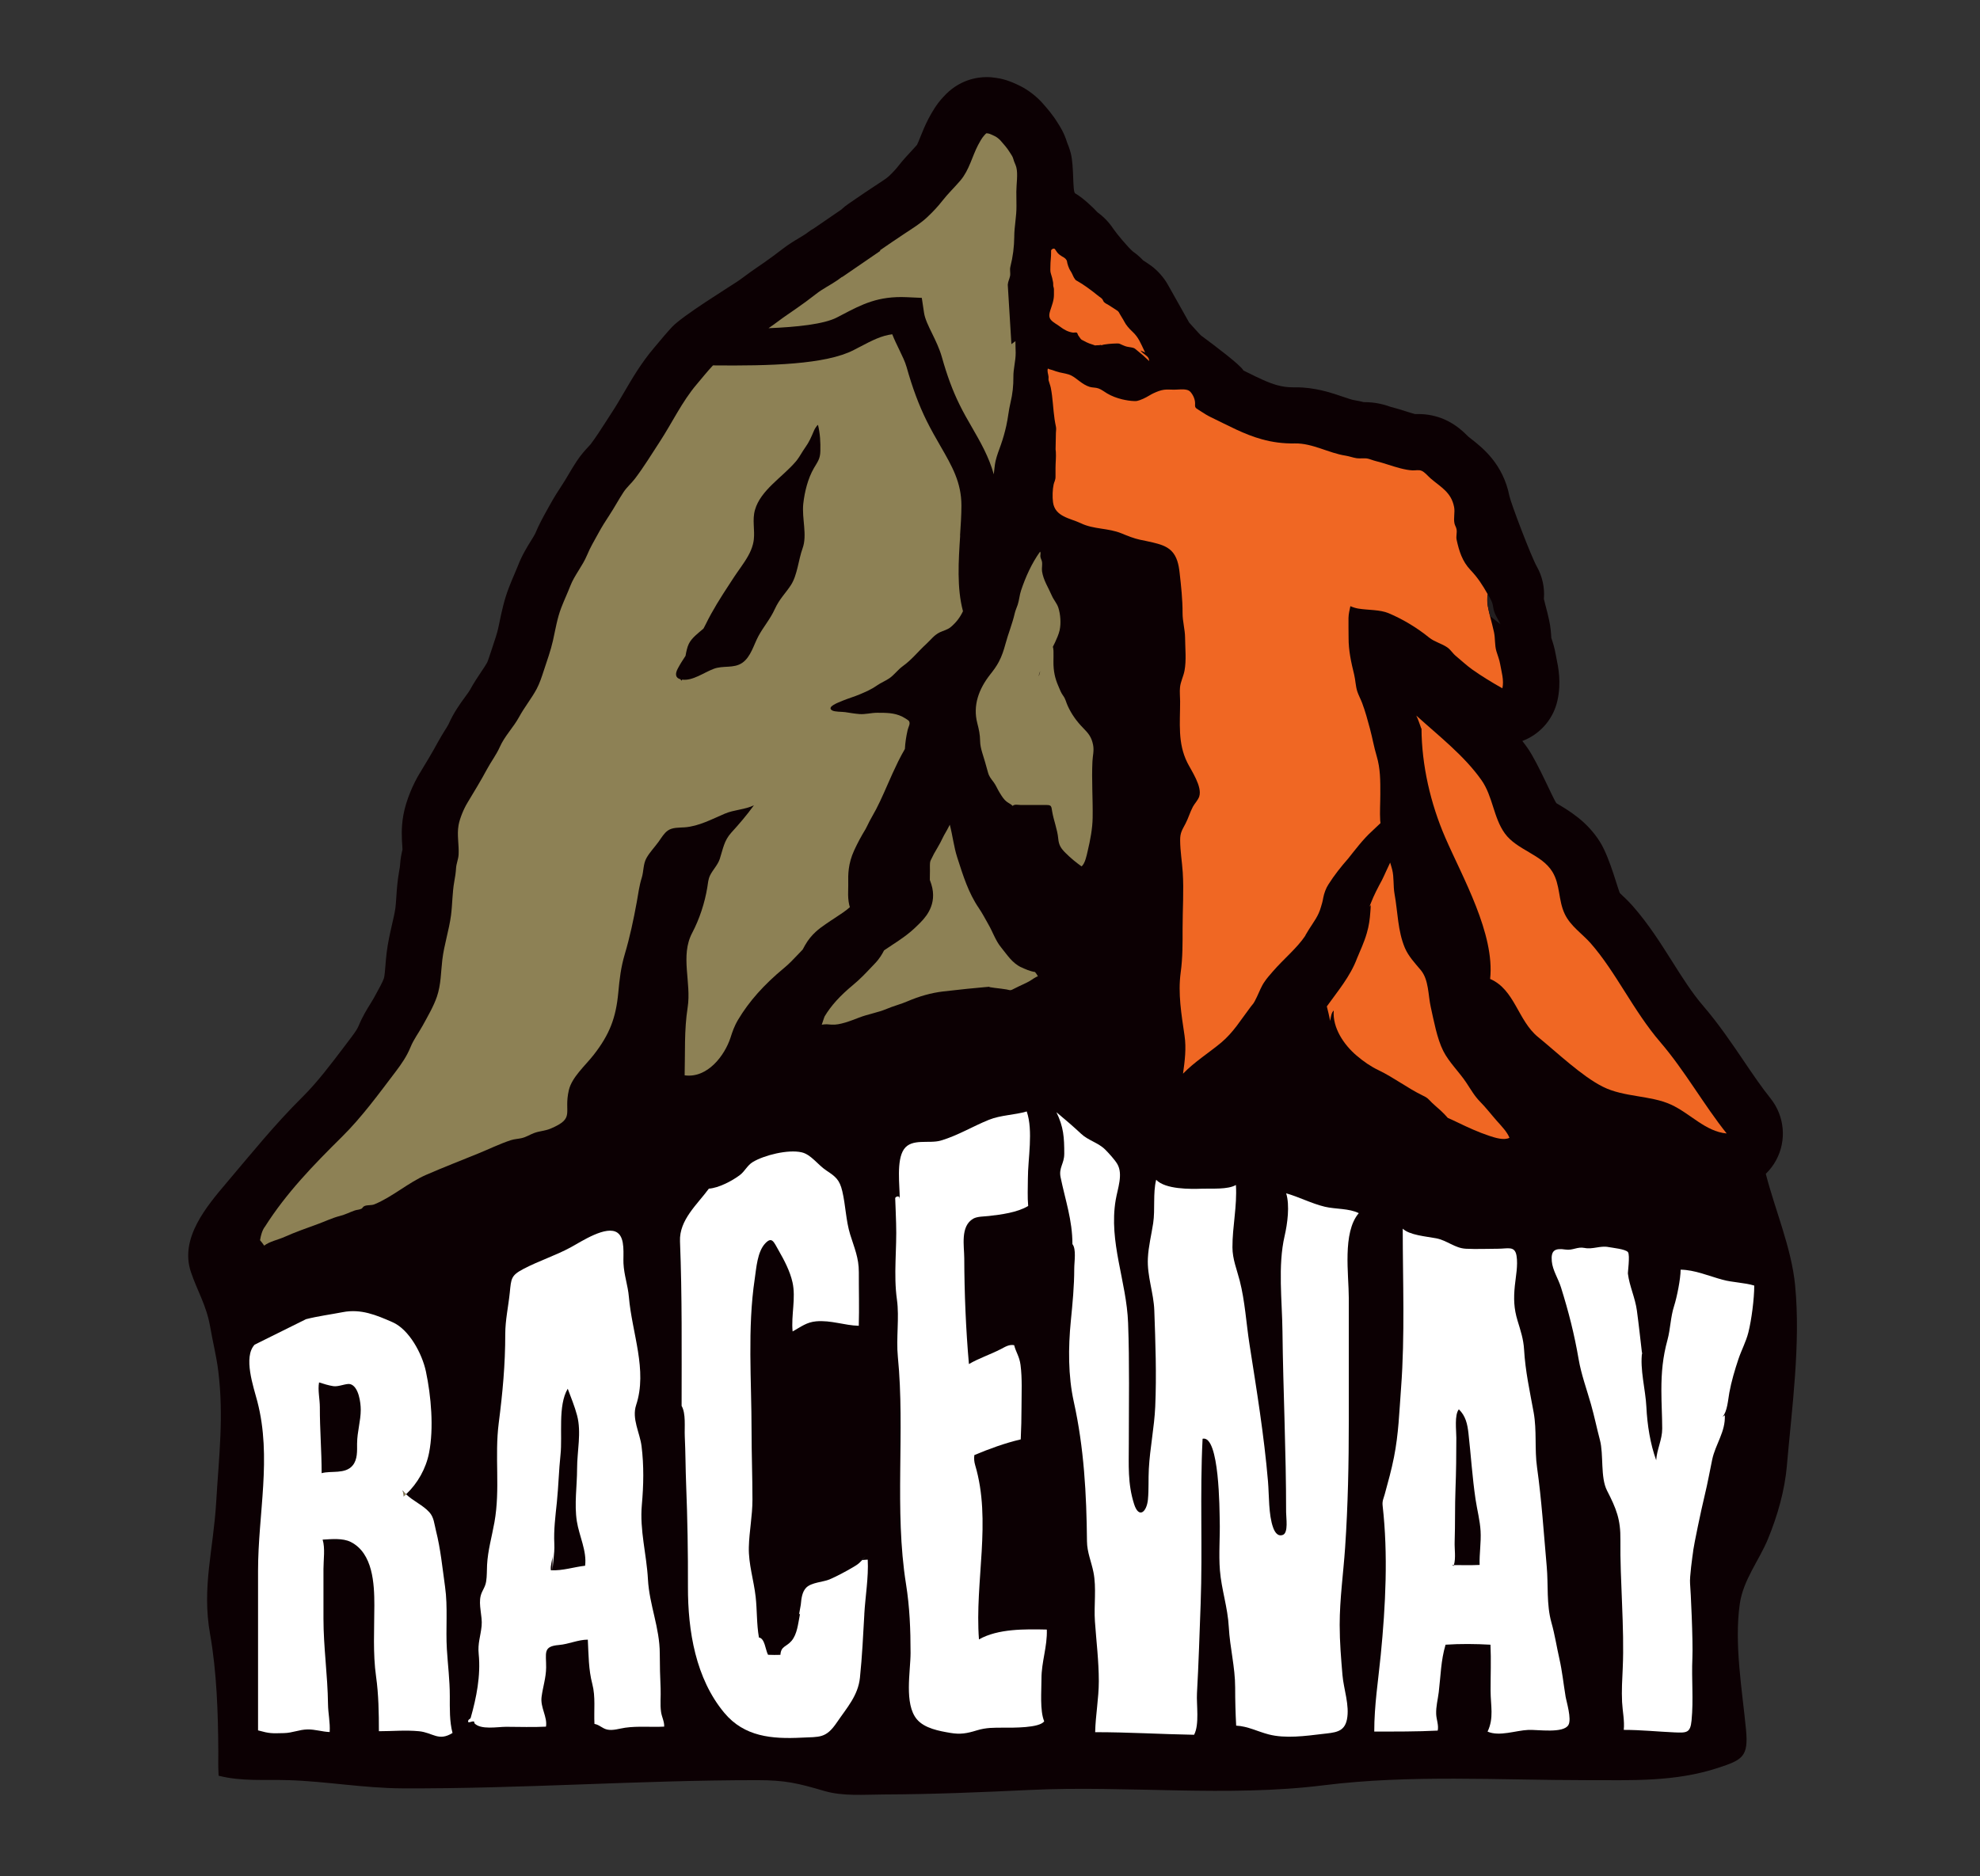<svg viewBox="0 0 662.63 628" version="1.1" xmlns="http://www.w3.org/2000/svg" id="Layer_1">
  
  <rect x="0" y="0" width="662.63" height="628" fill="#333333" stroke="none"/>
  
  <defs>
    <style>
      .st0 {
        fill: none;
      }

      .st1 {
        fill: #231f20;
      }

      .st2 {
        fill: #0c0003;
      }

      .st3 {
        fill: #f06723;
      }

      .st4 {
        fill: #fff;
      }

      .st5 {
        fill: #8d8155;
      }
    </style>
  </defs>
  <path d="M598.02,490.44c-.73,8.43-3.14,16.84-6.34,24.64-2.96,7.21-8.29,13.68-9.44,21.75-1.92,13.4.82,28.92,2.08,42.06.87,9.07-1.13,10.14-9.39,12.84-14.45,4.72-28.67,4.1-43.99,4.1-29.14,0-59.1-1.9-87.94,1.71-32.23,4.04-65.75.02-98.17,1.56-16.27.77-32.7,1.46-49,1.52-6.73.02-13.63.67-19.94-1.17-8.83-2.58-12.98-3.62-22.52-3.62-39.76,0-79.01,2.92-118.72,2.74-12.93-.06-25.37-2.34-38.02-2.74-8.03-.25-15.76.48-23.47-1.49-.2-4.02-.08-4.04-.1-8.09-.07-12.81-.52-26.71-2.76-39.33-2.79-15.75,1.1-28.01,2.06-44.28.9-15.21,2.58-28.49.68-43.79-.62-5.03-1.86-9.81-2.71-14.78-1.23-7.15-4.29-11.92-6.45-18.36-3.8-11.32,5.32-22,11.98-29.87,8.33-9.83,16.19-19.59,25.38-28.69,4.92-4.88,9.37-10.77,14.09-17,.71-.95,1.43-1.9,2.14-2.84,1.41-1.86,2.15-2.99,2.52-3.9,1.31-3.19,2.86-5.67,4-7.5.42-.68.78-1.27,1.05-1.75.24-.43.47-.87.72-1.31,1.06-1.92,2.26-4.1,2.7-5.36.24-.69.41-2.79.53-4.32.1-1.25.21-2.67.39-4.15.43-3.57,1.18-6.82,1.84-9.69.46-1.99.89-3.87,1.1-5.37.13-1.01.22-2.31.31-3.67.17-2.53.36-5.38.93-8.58.24-1.28.29-1.73.34-2.36.13-2.1.51-3.83.8-5.03-.02-.34-.04-.71-.06-1.03-.18-2.61-.42-6.18.34-10.37,0-.02,0-.04,0-.07.96-5.24,3.41-10.61,5.4-13.91l.16-.25c2.13-3.52,4.14-6.83,5.94-10.17.85-1.58,1.72-2.96,2.41-4.08.45-.71,1.06-1.68,1.22-2.04,1.73-3.92,3.94-6.94,5.56-9.16.6-.82,1.35-1.84,1.59-2.28,0-.02.02-.02.02-.04,1.29-2.36,2.62-4.36,3.8-6.11.78-1.15,1.5-2.23,1.95-3.05.29-.62.83-2.3,1.07-3.02,0-.02,0-.03.02-.05.25-.78.52-1.57.78-2.36.75-2.24,1.46-4.36,1.81-5.95.16-.71.31-1.45.46-2.18.69-3.3,1.54-7.41,3.16-11.58.62-1.62,1.25-3.09,1.81-4.39.44-1.04.87-2.02,1.2-2.88,1.33-3.47,3.04-6.22,4.41-8.44.5-.8,1.18-1.89,1.36-2.3,1.31-3.14,2.7-5.63,3.93-7.84.25-.44.51-.9.76-1.37,1.62-2.96,3.16-5.35,4.46-7.31.58-.87,1.2-1.93,1.86-3.04.83-1.4,1.76-2.98,2.85-4.64,1.49-2.26,3.05-3.94,4.09-5.05.19-.2.44-.48.56-.61,1.8-2.38,3.56-5.11,5.41-8,.66-1.03,1.32-2.06,2-3.11,1.2-1.82,2.4-3.89,3.68-6.07,2.76-4.74,5.89-10.11,10.19-15.16.48-.56.96-1.14,1.45-1.72,1.34-1.61,2.86-3.43,4.57-5.26,3.56-3.79,18.43-12.93,21.88-15.23.73-.48,1.61-1.14,2.54-1.82,1.09-.81,2.32-1.72,3.64-2.61l2.94-2.03c2.08-1.46,3.88-2.79,5.51-4.06,2.31-1.81,4.47-3.11,6.21-4.14.73-.44,1.43-.85,1.9-1.17.32-.23.63-.46.95-.69.66-.51,1.36-.96,2.07-1.36l9.02-6.19c.72-.69,1.5-1.32,2.33-1.88.73-.5,1.46-.99,2.17-1.49,2.09-1.43,4.24-2.91,6.5-4.38.34-.22.69-.45,1.04-.68,1.24-.82,3.12-2.04,3.74-2.62l.04-.04c1.31-1.22,2.32-2.31,3.17-3.39,1.57-2.02,3.14-3.7,4.53-5.19.65-.71,1.28-1.38,1.79-1.97.28-.54.76-1.73,1.11-2.62.69-1.72,1.55-3.87,2.72-6.11,1.17-2.22,2.66-4.81,4.83-7.15.02-.02.04-.04.06-.06l.07-.08c5.17-5.8,11.31-6.66,14.52-6.66,1.25,0,2.27.12,3.02.24,1.86.23,4.46.83,8.35,2.8,2.62,1.33,5.33,3.43,7.31,5.66,0,.02.02.02.03.04l.16.18c1.28,1.45,3.21,3.63,4.88,6.37l.04.06c.67,1.03,2.16,3.31,3.12,6.51.31.75.8,1.98,1.21,3.52.02.03.02.07.03.11,1.15,4.46.52,12.92,1.47,13.43,2.43,1.32,6.25,4.94,7.46,6.32,1.59,1.15,3.59,2.92,5.32,5.55.99,1.5,5.06,6.38,6.6,7.63.74.52,2.01,1.47,3.37,2.92.44.29,1.53,1.01,1.53,1.01.38.26.66.46.89.62.14.1.28.2.41.29.99.75,1.91,1.59,2.75,2.53l.37.42c.8.91,1.51,1.88,2.13,2.93.16.27.35.62.64,1.14.02.05.06.1.09.15.21.34,6.46,11.45,6.59,11.73,0,0,3.83,4.28,3.95,4.31,4.58,3.39,13.32,9.96,14.22,11.73.38.19.74.37,1.1.55,3.83,1.9,7.14,3.53,10.16,4.36,1.77.49,3.44.72,5.23.72.15,0,.3,0,.45,0h.65c6.41,0,11.78,1.82,15.7,3.16,1.37.46,3.07,1.04,3.79,1.15.02,0,.06,0,.08,0,1.23.2,2.28.45,3.09.65h.18c1.85,0,3.57.18,5.24.54,1.41.3,2.58.69,3.34.96.06.02.11.04.17.06,1.88.47,3.62,1.02,5.12,1.5.83.26,2.26.72,3.16.94.31-.02.65-.02,1.02-.02,3.07,0,5.99.6,8.71,1.77,3.98,1.72,6.58,4.32,7.98,5.71.02.02.03.04.05.06.32.26.69.55,1.1.87,3.69,2.89,10.55,8.27,12.69,19.04.47,2.34,7.23,20.15,9.18,23.62,1.85,3.29,2.67,7.06,2.35,10.81.09.38.19.78.28,1.12,0,.02,0,.03,0,.04.11.46.24.92.36,1.38.36,1.38.77,2.94,1.13,4.64.51,2.35.63,4.37.71,5.71,0,.04,0,.09,0,.13.44,1.31,1.1,3.26,1.5,5.67.03.23.12.66.21,1.08.64,3.08,1.7,8.24.34,14.29-1.3,5.8-5.26,10.64-10.69,13.06-.34.15-.69.29-1.05.43.59.77,1.19,1.54,1.74,2.34,3.54,5.03,9.02,18.12,9.74,18.54,4.11,2.42,10.32,6.07,14.63,13.1,3.32,5.43,6.11,16.55,6.58,16.99,1.24,1.15,2.78,2.59,4.3,4.32,5.22,5.94,9.27,12.36,13.2,18.57,3.4,5.39,6.61,10.47,10.25,14.7,5.21,6.06,9.5,12.39,13.64,18.5,3.07,4.54,5.98,8.82,9,12.59,4.7,5.89,5.44,14.01,1.87,20.65-.93,1.72-2.11,3.25-3.47,4.57,3.11,12.15,8.61,24.84,9.81,37.33,1.89,19.54-1.05,40.84-2.75,60.25Z" class="st2"></path>
  <g>
    <path d="M280.07,147.34l-.69,1.19c.16-.44.34-.87.69-1.19Z" class="st1"></path>
    <path d="M436.9,313.1c-2.84,4.27-7.26,7.81-10.94,12.06-1.02,1.22-1.9,2.11-2.85,3.56-.87,1.2-1.77,3.42-2.44,4.87-.56,1.14-.96,2.1-1.73,2.92-.02.03,0,0-.1.11l-.38.5c-3.52,4.66-5.62,8.31-9.74,11.82-3.86,3.23-9.08,6.55-12.81,10.43.6-4.24,1.14-8.5.51-12.74-1.02-7.01-2.26-14.08-1.28-21.19.68-4.97.63-9.82.63-14.84,0-6.16.44-12.48.05-18.63-.24-3.63-.84-7.01-.87-10.68-.02-2.59.65-3.42,1.82-5.67.95-1.82,1.48-3.78,2.44-5.59.56-1.05,1.74-2.25,2.13-3.44,1.07-3.32-2.65-8.65-4-11.36-3.25-6.55-2.4-13.2-2.4-20.48,0-1.5-.2-3.22-.03-4.73.2-1.9,1.15-3.65,1.5-5.53.66-3.49.22-7.54.19-11.07-.03-2.83-.85-5.38-.84-8.27.02-4.41-.5-9.17-1-13.55-.29-2.58-.85-5.35-2.77-7.24-1.64-1.62-3.96-2.25-6.14-2.78-1.46-.35-2.93-.63-4.39-.94-2.15-.47-4.07-1.27-6.12-2.11-4.49-1.85-9.28-1.3-13.61-3.39-3.51-1.69-8.69-2.14-9.33-7.06-.24-1.78-.16-4.23.21-5.94.19-.89.65-1.42.63-2.64-.02-.95,0-1.9,0-2.86,0-1.72.23-3.65.11-5.4-.02-.24-.04-.47-.07-.69,0-.03,0-.07-.02-.1.03-1.86.07-3.72.11-5.58.02-.71.16-1.3.02-2-.18-.86-.34-1.71-.47-2.58-.51-3.49-.57-7.03-1.26-10.5-.18-.87-.52-1.63-.73-2.47-.1-.42.02-.76-.02-1.18-.08-.92-.55-1.84-.23-2.79.52.32,1.17.37,1.79.61.65.24,1.24.45,1.99.64,1.37.34,2.89.48,4.12,1.12.96.5,1.83,1.23,2.69,1.87,1,.76,2.17,1.53,3.39,1.9.96.29,2,.17,2.98.53,1.04.38,1.89,1.08,2.83,1.64,1.51.91,3.3,1.57,5.02,1.99,1.33.32,2.87.57,4.23.6.67.02,1.07-.1,1.67-.3.81-.28,1.51-.61,2.26-1.01.81-.42,1.56-.94,2.39-1.32,1.1-.51,2.34-1.02,3.56-1.17,1.08-.13,2.22-.02,3.32-.02,1.36,0,3.01-.27,4.32.07.5.12.87.36,1.21.74.89,1.04,1.52,2.48,1.5,3.85-.02.69-.12,1.19.47,1.63.49.38,1.09.69,1.61,1.05,1.03.69,2.1,1.34,3.22,1.88,5.61,2.68,11.04,5.74,17.09,7.39,3.47.96,7.06,1.46,11.05,1.38,5.81-.11,11.26,3.22,16.91,4.09,1.29.2,2.51.69,3.8.87,1.27.16,2.45-.13,3.7.14.69.15,1.76.6,2.64.81,1.4.34,2.81.78,4.22,1.23,2.44.78,5.53,1.76,8.04,1.88,1.02.05,2.13-.27,3.09.15,1.04.45,2.22,1.9,3.07,2.62,3.49,2.95,6.81,4.6,7.77,9.48.36,1.8-.27,3.71.14,5.56.16.69.56,1.2.69,1.95.2,1.14-.24,2.33.02,3.49.83,3.74,1.84,7.15,4.65,10.11,2.44,2.57,4.03,5.04,5.72,8.04-.16,1.35-.19,2.68.04,3.99.2,1.13.47,2.26.76,3.4.45,1.77.95,3.54,1.32,5.3.47,2.18.2,4.34.81,6.43.43,1.45,1.01,2.81,1.26,4.31.43,2.55,1.36,5.41.75,8.11-3.54-1.99-6.83-3.99-10.15-6.34-1.87-1.34-3.57-2.96-5.35-4.42-1.17-.96-1.74-2.08-2.89-2.9-1.9-1.33-4.32-1.86-6.15-3.34-4.01-3.27-8.85-6.17-13.52-8.13-2.98-1.25-6.81-1-10.14-1.55-.9-.15-1.79-.43-2.67-.81-.26,1.28-.6,2.52-.63,3.91-.05,2.23.04,4.47.03,6.71-.02,4.23.85,8.14,1.86,12.26.46,1.89.47,3.88,1.07,5.71.43,1.28,1.1,2.49,1.58,3.75,1.09,2.87,1.85,5.73,2.65,8.7.8,2.99,1.34,6.13,2.22,9.06,1.29,4.32,1.25,8.35,1.24,12.9,0,2.89-.21,5.87-.04,8.76.02.29.05.57.1.85-.99.94-1.99,1.86-3,2.84-2.85,2.59-5.48,6.1-7.82,9.03-2.32,2.63-4.7,5.62-6.61,8.66-.83,1.25-1.46,3.04-1.72,4.42-.25,1.46-.43,1.93-.78,3.13-.83,3.01-2.39,4.91-4.06,7.56-.31.52-.88,1.42-1.17,1.95Z" class="st3"></path>
    <path d="M501.11,375.37c-1.89-2.13-3.73-4.55-5.72-6.56-1.93-1.94-3.12-4.1-4.71-6.49-2.35-3.53-5.77-6.79-7.67-10.55-2.11-4.19-3.15-10.09-4.2-14.76-.89-3.94-.62-9.09-3.35-12.34-1.95-2.31-4.11-4.62-5.29-7.38-2.42-5.72-2.36-11.96-3.47-18.08-.48-2.66-.14-5.56-.78-8.11-.2-.8-.45-1.59-.69-2.38-.86,1.73-1.77,3.92-2.73,5.84-1.41,2.62-2.67,4.99-3.71,7.68-.1.26-.39.97-.47,1.21.14-.07.3-.52.35-.52.11.39-.04,1.75-.07,2.32-.16,2.31-.43,4.52-1.18,7.07-.94,3.25-2.11,5.57-3.27,8.43-2.29,6.13-6.54,11.09-10.11,16.1.42,1.61.79,3.23,1.12,4.86.22-1.3.39-2.79,1.19-3.48-.45,5.77,3.38,11.45,7.65,15.08,2.35,1.99,4.65,3.6,7.38,4.91,5.08,2.44,9.66,5.98,14.71,8.44.92.45,1.47.7,2.21,1.49,1.25,1.35,2.57,2.39,3.91,3.62.82.76,1.59,1.56,2.31,2.4,1.13.49,2.24,1.01,3.34,1.54,3.4,1.65,6.91,3.25,10.51,4.45,1.85.61,4.95,1.64,6.79.66-.83-2.03-2.61-3.83-4.04-5.45Z" class="st3"></path>
    <path d="M502.16,208.93l-3.47-2.69c-.29-1.14-.56-2.27-.76-3.4-.23-1.31-.2-2.64-.04-3.99.06.11.12.21.18.32.85,1.52,1.4,2.31,1.64,4.05.3,2.19,1.42,3.63,2.44,5.71Z" class="st1"></path>
    <path d="M210.31,291.5c-.43,4.44.72,9.47.92,13.89.12,2.63.29,5.35.6,8.02" class="st0"></path>
    <path d="M384,119.38c-.74-.75-1.66-1.15-2.29-2.02-.02-.02-.03-.04-.05-.06.3.13.6.25.89.38.23.1.47.2.7.31-.1-.17-.18-.35-.27-.53-1.23-2.55-1.95-4.56-4-6.45-1.07-.99-2.13-2.17-2.78-3.47-.42-.84-.98-1.57-1.41-2.39-.16-.3-.27-.5-.36-.65l-.37-.42s-.02,0-.02-.01c-.14-.1-.32-.22-.6-.4-.77-.52-1.56-1.02-2.35-1.52-.51-.32-1.24-.62-1.65-1.08-.18-.2-.23-.39-.34-.62-.31-.65-.86-.86-1.4-1.3-1.28-1.04-2.59-2.05-3.93-3.01-1.07-.77-2.18-1.48-3.32-2.13-.32-.13-.57-.35-.74-.64-.49-.62-.77-1.53-1.17-2.22-.22-.38-.49-.77-.68-1.17-.27-.55-.5-1.26-.66-1.86-.11-.43-.07-.77-.33-1.15-.41-.63-.99-.88-1.58-1.23-.5-.3-.99-.67-1.37-1.12-.12-.14-.21-.31-.33-.45-.16-.2-.5-.81-.71-.92-.23-.13-.73.08-.9.25-.29.27-.23.52-.22.89.04,1.56-.24,3.09-.23,4.65,0,.88-.12,1.78.18,2.61.31.87.55,1.9.71,2.82.09.48,0,.94.1,1.4.07.32.18.51.19.88.02.64,0,1.28,0,1.93,0,1.87-.66,3.46-1.22,5.2-.36,1.12-.6,2.29.26,3.24.8.89,2,1.44,2.94,2.17,1.27.98,2.74,1.82,4.36,2.03.03,0,.06,0,.09.01.34.04,1.01-.19,1.29.07.17.16.26.61.38.8.23.37.5.72.74,1.07.32.47.59.52,1.13.8.61.35,1.23.65,1.89.9.51.17,1.02.34,1.53.51.43.19.29.15.65.11.43-.05.81-.04,1.23-.04.06-.08.14-.12.24-.11.12.03.24.06.37.09.28,0,.51-.15.78-.19.55-.09,1.08-.15,1.63-.22.93-.1,1.84-.13,2.78-.16.52-.02.7,0,1.19.22.51.24,1.07.49,1.59.68.61.23,1.33.29,1.98.41.68.13,1.05.19,1.58.67.78.72,1.61,1.28,2.38,1.98.71.64,1.39,1.27,2.08,1.93-.05-.61-.14-1.01-.57-1.44Z" class="st3"></path>
    <path d="M350.1,74.03c2.2,6.85,2.54,15.88.64,22.89-1.32,4.89-3.1,8.72-3.09,13.9,0,1.9-.12,3.83-.02,5.72.1,1.78.79,3.6,1.23,5.32.34,1.32,1.02,2.71,2.22,3.49.47.31.95.51,1.43.62" class="st0"></path>
    <path d="M347.65,226.37c0-1.26,1.03-2.7,1.56-3.82,1.2-2.56,2.68-4.98,3.87-7.53.54-1.17,1.26-2.78,1.54-4.08.5-2.3.29-5.26-.42-7.5-.49-1.53-1.55-2.59-2.18-4.05-1.19-2.76-2.86-5.22-3.29-8.18-.15-1.07.18-2.21-.03-3.27-.12-.58-.44-1.02-.52-1.63s.22-1.18-.1-1.67c-2.81,3.9-4.84,8.44-6.37,12.99-.53,1.58-.6,3.19-1.12,4.77-.31.95-.75,1.84-.98,2.83-.8,3.52-2.19,6.83-3.13,10.34-.56,2.09-1.2,4.03-2.2,5.93-.81,1.55-1.81,2.88-2.93,4.3-3.75,4.78-5.83,10.28-4.29,16.23.56,2.18.92,3.8.95,6.02.02,1.32.31,2.56.69,3.83.62,2.04,1.34,4.32,1.91,6.54.39,1.51,1.01,2.16,1.9,3.35.83,1.11,1.3,2.39,2.04,3.56s1.28,2.17,2.41,3.04c.6.46,1.45.83,1.96,1.38.5-.66,1.96-.32,2.7-.31,2.88.01,5.75-.01,8.63,0,1.65,0,1.59.45,1.87,2.15.5,3.01,1.76,6.07,2.03,9.07.19,2.18.88,3.28,2.48,4.86,1.66,1.65,3.41,3.11,5.32,4.46,1.22-.91,1.76-3.91,2.06-5.15.85-3.58,1.6-7.44,1.66-11.12.1-6.27-.37-12.59-.07-18.86.1-2.02.6-3.56.21-5.55-.5-2.57-1.52-3.81-3.33-5.65-2.16-2.2-3.9-4.62-5.17-7.43-.55-1.2-.69-2.24-1.49-3.33s-1.04-1.92-1.62-3.24c-1.2-2.73-1.67-5.18-1.65-8.2,0-1.21.06-2.45.01-3.66-.04-1.08-.39-1.8-.59-2.82-.21-1.08-.07-2.66.02-3.76.07-.97.58-1.83.56-2.8" class="st5"></path>
    <path d="M436.25,352.3c1.77-.72,3.43-1.59,4.72-2.79,1.79-1.66,3.06-4.14,3.87-6.4.49-1.38.39-3.92,1.5-4.87-.45,5.77,3.38,11.45,7.65,15.08,2.35,1.99,4.65,3.6,7.38,4.91,5.08,2.44,9.66,5.98,14.71,8.44.92.45,1.47.7,2.21,1.49,1.25,1.35,2.57,2.39,3.91,3.62.82.76,1.59,1.56,2.31,2.4" class="st0"></path>
    <path d="M407.06,373.53c-.02-.82.78-1.72,1.18-2.36.87-1.44,1.74-2.88,2.66-4.28" class="st0"></path>
    <path d="M341.72,323.74c-3.01-1.44-4.66-4.15-6.68-6.63-.95-1.15-1.65-2.46-2.31-3.81-.65-1.33-1.25-2.7-2.01-4-1.03-1.8-1.91-3.53-3.07-5.24-3.59-5.24-5.32-10.94-7.31-17.1-1.12-3.49-1.54-7.33-2.48-10.92-.6,1.19-1.25,2.37-1.94,3.55-.16.27-.36.69-.58,1.14-.39.81-.87,1.8-1.54,2.89-.88,1.43-1.67,2.9-2.35,4.37-.24.52-.27,1.1-.24,2.95v.83c0,.48,0,.98-.02,1.46-.02.47-.03,1.03-.01,1.31.04.12.11.32.17.47.2.54.47,1.3.66,2.21,1.34,6.43-2.81,10.43-4.8,12.36l-.5.49c-2.67,2.62-5.45,4.45-7.89,6.05-.75.49-1.52.99-2.28,1.52l-.2.13c-.15.1-.34.23-.5.35-.01.03-.03.06-.04.09-.54,1.02-1.34,2.56-3.11,4.39-.42.44-.83.88-1.24,1.3-1.79,1.89-3.64,3.85-6.01,5.81-4.34,3.59-7.34,6.92-9.46,10.47-.11.2-.33.9-.5,1.4l-.08.25c-.12.39-.25.76-.39,1.14,1.34-.23,2.15-.12,3.31-.02,2.72.21,6.47-1.32,9.16-2.35,3.08-1.19,6.24-1.65,9.29-2.93,2.32-.98,4.63-1.54,6.94-2.53,3.88-1.66,7.89-2.82,11.95-3.3,11.62-1.37,20.39-1.95,15.74-1.59-1.85.14,3.74.59,5.48.93,1.38.27,1.11.49,2.79-.4,1.68-.88,3.38-1.53,5.01-2.47.79-.46,1.85-1.32,2.67-1.53-.27-.53-.59-1-.97-1.44-1.63-.23-3.46-1.04-4.65-1.61Z" class="st5"></path>
    <path d="M321.29,179.27c.24-3.61.46-7.01.46-10.05,0-7.75-3.11-13.15-7.06-19.99-1.51-2.62-3.08-5.35-4.59-8.4-2.62-5.31-4.75-11.04-6.71-18.02-.5-1.76-1.46-3.72-2.46-5.79-.78-1.61-1.62-3.33-2.33-5.14-3.74.5-6.61,2-11.16,4.38l-1.69.88c-9.41,4.88-28.08,5.35-47.15,5.16-1.89,2.01-3.63,4.21-5.4,6.29-4.97,5.83-8.29,12.99-12.46,19.35-2.67,4.08-5.24,8.31-8.22,12.24-1.21,1.6-2.76,2.88-3.86,4.56-1.68,2.55-3.05,5.16-4.73,7.7-1.37,2.06-2.49,3.86-3.66,6-1.41,2.58-2.71,4.72-3.82,7.39-1.46,3.54-4.23,6.75-5.59,10.28-.95,2.45-2.05,4.76-3.02,7.28-1.36,3.5-1.99,7.46-2.79,11.04-.74,3.32-2.01,6.79-3.09,10.1-.61,1.9-1.39,4.26-2.38,6.1-1.73,3.2-4.07,6.07-5.82,9.28-1.92,3.55-4.87,6.42-6.49,10.1-1.15,2.6-2.9,4.87-4.26,7.4-2.08,3.87-4.35,7.59-6.57,11.27-1.28,2.11-2.58,5.28-2.98,7.53-.58,3.25.19,6.57.02,9.81-.08,1.56-.75,2.98-.85,4.51-.11,1.64-.29,2.88-.6,4.54-.67,3.72-.61,7.59-1.1,11.34-.66,4.94-2.31,9.87-2.9,14.81-.49,4.07-.42,8.3-1.81,12.36-1.11,3.25-3.05,6.56-4.72,9.61-1.41,2.57-3.04,4.65-4.14,7.36-1.23,2.98-2.94,5.49-4.93,8.11-5.67,7.46-11.26,15.17-17.98,21.83-9.52,9.41-18.67,18.84-25.78,30.09.11-.07-1.05.87-1.64,4.53.47.57.96,1.14,1.39,1.81,1.77-1.4,4.64-1.95,6.78-2.91,3.61-1.62,7.28-2.89,11.05-4.27,2.46-.89,5.03-2.13,7.5-2.75,1.8-.45,3.25-1.24,4.95-1.83.87-.3,1.43-.19,2.28-.6.37-.17.41-.63.96-.87,1.05-.47,2.29-.16,3.34-.59,6.04-2.47,11.31-7.25,17.35-9.88,5.74-2.5,11.53-4.73,17.4-7.13,3.63-1.48,7.38-3.31,10.95-4.47,1.13-.36,2.37-.42,3.5-.66,1.68-.37,2.73-1.16,4.3-1.74,1.86-.69,3.64-.68,5.52-1.48,8.37-3.56,4.25-5.17,6.08-12.89,1.03-4.33,5.47-8.16,8.28-11.75,5.35-6.84,7.48-12.43,8.26-20.86.43-4.62.86-8.43,2.18-12.89,1.7-5.73,2.94-11.58,4.01-17.46.49-2.7.82-5.44,1.65-8.06.7-2.21.44-4.64,1.63-6.71,1.12-1.95,2.77-3.64,4.08-5.47.88-1.24,1.78-2.79,3.06-3.68,1.56-1.08,3.82-.92,5.65-1.06,4.68-.35,9.11-2.75,13.39-4.57,3.11-1.33,6.75-1.34,9.74-2.8-2.31,3.2-4.88,6.21-7.53,9.11-2.48,2.72-2.79,5.44-3.89,8.82-.68,2.08-2.34,3.64-3.26,5.55-.64,1.32-.69,2.6-.92,4.02-.84,5.13-2.63,10.61-5.05,15.19-4.09,7.75-.21,16.59-1.53,25.01-1.18,7.56-.81,15.07-1,22.68,7.63,1.06,13.42-6.63,15.37-12.67l.08-.25c.48-1.49,1.14-3.51,2.42-5.66,3.7-6.19,8.61-11.72,15.47-17.4,1.64-1.35,3.11-2.91,4.82-4.71.45-.47.9-.95,1.36-1.43.02-.06.06-.11.09-.18.2-.38.43-.79.69-1.26,2.11-3.72,4.91-5.67,6.78-6.96l.2-.14c1.05-.74,2.07-1.4,3.05-2.04,1.91-1.25,3.59-2.35,4.96-3.58-.16-.54-.31-1.16-.41-1.86-.23-1.57-.18-3.04-.15-4.21,0-.36.02-.72.02-1.07v-.83c-.05-2.9-.09-6.53,1.99-11.05,1.1-2.41,2.4-4.82,3.83-7.15.18-.3.43-.81.69-1.36.38-.78.84-1.74,1.46-2.78,1.9-3.23,3.51-6.88,5.2-10.74,1.1-2.5,2.25-5.1,3.52-7.68.74-1.5,1.5-2.9,2.27-4.22.11-2.1.42-4.14.92-6.35.22-1.03,1-2.07.47-2.96-.2-.36-1.86-1.32-2.31-1.54-2.69-1.3-5.4-1.26-8.34-1.27-2.03,0-3.98.59-5.98.43-1.59-.13-3.15-.39-4.73-.64-1.09-.17-3.51-.04-4.41-.6-1.95-1.21,2.22-2.66,3.5-3.21,1.92-.8,3.9-1.34,5.83-2.17,2.04-.87,3.92-1.67,5.76-2.98,1.34-.94,2.84-1.5,4.11-2.39,1.57-1.07,2.8-2.83,4.42-4,3.16-2.27,5.11-4.9,7.9-7.45,1.55-1.41,2.61-2.98,4.53-3.91,1.19-.57,2.59-.86,3.68-1.77,1.87-1.56,3.19-3.37,4.09-5.31-2.08-7.72-1.5-16.67-.94-25.33ZM274.54,151.01c-.05,2.58-.92,3.56-2.16,5.68-2.02,3.49-3.11,7.94-3.55,11.89-.54,4.91,1.4,10.46-.24,14.96-1.39,3.83-1.73,8.96-3.92,12.32-1.86,2.84-3.79,4.55-5.38,8.02-1.53,3.34-3.76,5.88-5.45,8.98-1.59,2.91-2.55,7.03-5.44,9s-6.32.78-9.57,2.01c-3.33,1.26-7.05,4.09-10.54,3.6l-.19.35c-.22-.13-.31-.29-.34-.46-1.77-.43-1.88-1.82-.92-3.61.77-1.45,1.65-2.84,2.58-4.23.25-1.39.54-2.87,1.09-4,.98-2.02,3.04-3.5,4.91-5.12.27-.48.53-.98.78-1.49,2.26-4.64,5.04-9.02,7.91-13.39.5-.78,1.01-1.55,1.52-2.33.74-1.14,1.56-2.26,2.35-3.4,1.7-2.44,3.33-4.91,4.01-7.66.12-.5.22-1.01.28-1.52.38-3.34-.56-6.57.38-9.9,1.87-6.66,9.17-10.94,13.68-16.24.12-.15.25-.29.36-.44,1.02-1.33,1.78-2.84,2.76-4.21,1.38-1.91,2.04-3.53,2.96-5.68.26-.61.61-1.13.97-1.61.13-.11.25-.22.37-.34.72,3.01.86,5.71.79,8.83Z" class="st5"></path>
    <path d="M339.43,79.13c.03-3.39.78-6.76.74-10.15-.02-1.6-.02-3.21-.04-4.82,0-2.43.58-5.9,0-8.15-.25-.96-.74-1.73-1.01-2.81-.2-.82-.79-1.57-1.19-2.22-.86-1.43-2.1-2.81-3.14-3.99-.38-.43-1.23-1.11-1.76-1.37-.3-.16-1.82-.88-2.17-.92-1-.1-.58-.32-1.53.69-.73.78-1.5,2.22-1.99,3.13-2,3.8-2.97,8.42-5.93,11.89-1.95,2.3-4.19,4.42-6.03,6.79-1.57,2.01-3.28,3.82-5.19,5.6-2.09,1.96-4.91,3.71-7.32,5.3-2.84,1.86-5.61,3.79-8.4,5.69.06.05.11.11.16.16l-12.78,8.77s-.04-.03-.07-.04c-.5.38-.99.74-1.5,1.1-2.39,1.65-4.95,2.85-7.25,4.67-2.12,1.67-4.26,3.23-6.43,4.74l-3.07,2.12c-2.07,1.39-4.18,3.1-6.34,4.54,9.43-.38,18.55-1.33,22.91-3.6l1.65-.86c6.78-3.55,12.12-6.35,21.7-5.92l5.04.23.75,5c.29,2,1.46,4.4,2.71,6.94,1.2,2.47,2.45,5.03,3.25,7.85,1.75,6.24,3.63,11.3,5.91,15.92,1.32,2.71,2.79,5.25,4.21,7.7,2.77,4.82,5.62,9.75,7.26,15.64.2-1.41.26-2.92.59-4.41.43-1.88,1.16-3.71,1.76-5.4.76-2.14,1.37-4.34,1.84-6.45.59-2.58.78-5.17,1.41-7.75.69-2.85.99-5.7.96-8.53-.04-2.8.78-5.3.77-8.15,0-1.29-.11-2.58-.09-3.88-.44.33-.89.67-1.34,1.01l-1.22-19.88c.1-1.16.52-1.78.76-2.88.22-1.05-.16-2.04.11-3.13.87-3.5,1.26-6.56,1.31-10.18Z" class="st5"></path>
    <path d="M475.72,243.8c.06,12.35,3.04,25.21,7.94,36.51,5.8,13.38,16.65,32.23,15.03,47.35,8.28,3.57,9.27,13.95,16.06,19.46,6.25,5.08,14.57,13.05,21.64,16.61s15.94,2.84,22.81,5.98c6.46,2.95,11.54,9.03,18.65,9.67-7.71-9.65-14.01-21.03-22.21-30.57-9.05-10.53-14.84-23.46-23.33-33.12-2.71-3.09-6.73-5.7-8.66-9.79-2.2-4.64-1.45-9.73-4.13-14.11-3.57-5.84-11.86-7.26-15.9-12.82-3.83-5.28-4.01-12.43-7.82-17.84-5.76-8.2-14.31-14.81-21.83-21.63,1.09,2.24,1.74,4.9,1.73,4.29Z" class="st3"></path>
  </g>
  <path d="M289.8,520.78c-.41.46-.81.93-1.23,1.38-.12,0-.25.02-.38.02l1.6-1.41Z" class="st1"></path>
  <path d="M135.91,500.18c-.43-.4-.83-.83-1.19-1.32.02.29.47,1.37.36,2.07.29-.25.56-.49.83-.75ZM85.14,459.31c-.47.83-.52,2.17-.35,3.64l1.52-4.56c-.45.15-.86.39-1.17.92Z" class="st5"></path>
  <g>
    <path d="M156.66,576.11c.06-.78.71-.6.88-1.19,1.88-6.66,3.38-14.01,2.66-21.31-.36-3.63.62-5.83.98-9.41.33-3.26-1.13-7.01-.29-10.16.47-1.77,1.48-2.7,1.8-4.69.3-1.86.21-3.64.31-5.54.26-4.89,1.61-9.48,2.47-14.3,2.01-11.26-.01-21.98,1.45-33.32,1.28-9.95,2.18-19.51,2.17-29.64,0-4.71,1.04-9.25,1.51-13.87.48-4.79.43-5.78,4.58-7.96,5.17-2.72,10.73-4.47,15.8-7.22,3.63-1.97,12.01-7.56,15.7-4.87,2.61,1.89,1.83,7.34,1.97,10.21.19,3.98,1.48,7.36,1.81,11.23,1.04,12.2,6.29,24.5,2.43,36.21-1.52,4.61,1.24,9.23,1.81,13.75.82,6.55.69,13.08.1,19.63-.77,8.5,1.58,16.49,2.04,24.95.47,8.61,3.96,16.19,3.96,24.9,0,3.85.11,7.84.28,11.58.12,2.64-.23,5.36.16,7.97.24,1.63,1.13,3.2,1.03,4.85-4.32.23-8.72-.24-13.01.36-1.85.26-4.19,1.06-6.08.62-1.68-.39-2.56-1.6-4.24-1.89-.23-4.46.41-9.05-.71-13.33-1.29-4.92-1.24-9.69-1.51-14.87-3.28,0-6.35,1.51-9.69,1.79-5.44.45-4.21,2.68-4.26,7.54-.04,3.51-1.1,6.49-1.53,9.86-.45,3.55,2.02,6.71,1.48,9.93-4.41.24-8.91.05-13.34.05-2.9,0-8.51,1.11-10.64-1.22.23-1.47-2.17.42-2.09-.63ZM184.91,520.76c-.08,1.67-.76,3.17-.56,4.82,3.98.19,7.61-1.08,11.47-1.52.61-4.99-2.01-10-2.77-14.87-.9-5.77.08-11.84.08-17.64s1.5-12.12,0-17.79c-.78-2.97-2.07-6.09-3.13-8.95-3.36,5.69-1.72,15.53-2.42,22.09-.56,5.28-.68,10.63-1.22,15.91-.47,4.58-1.09,9.26-.85,13.93.18,3.58-.73,6.94-.59,10.4" class="st4"></path>
    <path d="M289.26,540.3c-.41,7.1-.73,14.18-1.47,21.23-.63,5.99-4.32,9.98-7.68,14.92-3.7,5.47-5.76,4.85-11.85,5.15-9.91.5-19.18-.28-25.86-8.3-9.57-11.48-12.21-27.33-12.17-42.22.04-11.23-.15-22.81-.6-34.07-.22-5.39-.2-10.82-.46-16.23-.14-3.07.43-7.66-1.06-10.22,0-18.34.19-36.79-.54-55.08-.29-7.18,5.82-12.37,9.66-17.63,3.3-.23,7.79-2.59,10.38-4.55,1.71-1.3,2.46-3.25,4.35-4.38,3.77-2.26,11.75-4.28,16.32-3.23,3.16.72,5.42,4.21,8.28,6.09,3.11,2.06,4.41,3.07,5.32,6.9,1.14,4.81,1.19,9.81,2.65,14.54,1.41,4.55,2.9,7.75,2.89,12.62-.02,5.96.16,11.97-.02,17.91-4.75-.11-9.29-1.93-14.27-1.49-3.19.29-5,1.79-7.87,3.39-.54-5.37,1.15-11.17-.04-16.46-.83-3.7-2.75-7.37-4.64-10.66-1.64-2.86-2.21-4.77-4.49-2.35-2.65,2.82-2.97,8.27-3.51,11.89-2.47,16.5-1.06,34.13-1.06,50.82,0,7.68.3,15.35.3,23.05,0,5.49-1.08,10.57-1.21,15.92-.14,5.64,1.66,11.04,2.28,16.6.51,4.56.3,9.07,1.1,13.63,2,.27,2.15,4.14,3.05,5.78,1.37.07,2.78.06,4.14.02.18-2.97,1.98-2.62,3.73-4.69,1.9-2.25,2.19-5.81,2.75-8.59.03-.17.07-.34.09-.52l-.34.29c.21-1.14.42-2.24.6-3.34v-.05c.09-1.01.2-2.03.44-2.96.26-1.02.68-1.95,1.38-2.65,1.76-1.75,5.7-1.86,7.74-2.72,2.35-1,5.44-2.64,7.84-4.06.38-.22.74-.44,1.07-.65.78-.48,1.45-1.12,2.08-1.8.62-.05,1.23-.09,1.84-.13.31,5.95-.81,12.28-1.15,18.27Z" class="st4"></path>
    <path d="M301.11,401.22c0-4.37-1.19-12.82,1.41-16.57s8.44-1.75,12.34-2.9c5.66-1.67,10.68-4.76,16.05-6.93,4.01-1.62,8.66-1.61,12.7-2.81,2.23,6.58.38,15.76.38,22.52,0,3.01-.18,6.11.1,9.11-3.6,2.2-9.03,2.88-13.18,3.36-1.54.18-3.86.12-5.21.9-4.39,2.54-3.01,9.16-3,13.26.04,11.79.54,23.81,1.56,35.4,3.25-1.91,7.18-3.21,10.63-4.98,1.5-.77,2.8-1.67,4.51-1.34.58,2.35,1.76,3.74,2.13,6.6.6,4.62.33,9.34.33,13.99,0,3.67-.09,7.37-.26,10.94-5.37,1.26-10.66,3.21-15.52,5.25-.16,1.12-.06,2.25.26,3.33,5.59,18.79-.18,38.95,1.28,58.37,6.41-3.63,15.39-3.45,22.71-3.3.2,5.69-1.8,10.81-1.79,16.44.01,4.2-.58,10.64.91,14.27-1.6,2.27-10.49,2.13-13.42,2.13-3.44,0-5.98-.06-9.15.91-3.29,1.01-5.44,1.41-8.84.84-3.69-.63-8.64-1.5-11.2-4.56-4.32-5.15-2.11-16-2.11-22.2,0-7.88-.29-15.32-1.52-23.05-3.98-24.94-.27-51.05-2.73-76.05-.62-6.26.54-13.13-.31-19.16-1.19-8.45.03-17.05-.28-25.57-.1-2.8-.17-5.59-.3-8.37-.02-.47,1.52-1.17,1.49.18Z" class="st4"></path>
    <path d="M356.17,386.31c0-5.68-.22-9.07-2.62-14.04,2.82,2.36,5.6,4.72,8.24,7.2,2.41,2.27,5.74,2.97,8.09,5.31,1.16,1.16,3.23,3.44,4.02,4.79,2.03,3.45.14,8.17-.52,12.07-2.39,14.1,3.63,27.17,4.15,41.17.5,13.46.24,26.86.24,40.35,0,7.25-.43,13.32,1.76,20.25,1.57,4.96,4.22,2.76,4.64-1.52.32-3.35.11-6.92.3-10.27.38-6.98,1.83-13.85,2.14-20.79.47-10.68.07-21.54-.31-32.19-.21-5.97-2.45-11.46-2.15-17.54.2-4,1.19-7.82,1.77-11.68.7-4.67-.12-9.99,1-14.53,3.13,3.22,11.3,3.12,15.51,2.97,3.12-.11,8.47.35,11.18-1.24.45,7.05-1.19,13.89-1.16,20.89.02,3.96,1.45,7.31,2.43,11.12,1.78,6.93,2.17,14.2,3.27,21.27,2.4,15.38,4.88,30.43,6.2,45.96.39,4.62.15,11.17,1.73,15.46.42,1.13,1.34,3.12,3.24,2.42s1.09-5.69,1.09-7.6c.02-20.15-.99-40.44-1.22-60.58-.11-10.14-1.59-21.92.72-31.87.94-4.06,1.78-10.24.52-14.28,4.23,1.18,8.48,3.43,12.97,4.5,3.59.85,8.04.49,11.33,2.14-5.54,6.48-3.34,20.52-3.34,28.43v41.08c0,14.13-.27,28.29-1.23,42.38-.59,8.68-1.82,17.17-1.82,25.93,0,5.82.46,11.12.93,16.78.39,4.65,2.45,10.17,1.5,14.86-.88,4.38-4.17,4.37-8.23,4.86-5.58.67-12.38,1.6-17.95.15-3.71-.96-7.01-2.75-10.89-2.94-.23-4.22-.34-8.48-.34-12.72,0-6.91-1.76-13.35-2.13-20.25-.35-6.57-2.46-12.64-2.97-19-.45-5.56.09-11.22-.07-16.8-.08-2.89-.03-28.55-5.73-27.26-.94,18.34.03,36.88-.65,55.23-.37,9.98-.67,20.04-1.23,29.96-.21,3.75.88,10.51-.97,13.9-10.99-.19-22.01-.88-33.1-.87.12-5.67,1.22-11.31,1.22-17.06,0-6.7-.83-13.35-1.3-20.03-.38-5.4.57-11.19-.5-16.49-.71-3.54-2.12-6.6-2.16-10.31-.15-15.77-.99-31.28-4.41-46.7-1.92-8.67-1.87-18.16-1-27,.58-5.9,1.15-11.63,1.15-17.58,0-2.3.74-6.5-.61-8.19,0-8.04-2.39-14.73-3.96-22.37-.66-3.19,1.22-4.58,1.22-7.75Z" class="st4"></path>
    <path d="M523.91,567.64c-.7-4.23-1.09-8.21-2.03-12.37-.93-4.09-1.53-8.12-2.67-12.16-1.72-6.12-1.02-12.56-1.58-18.79-1-11.13-1.68-22.09-3.24-33.16-.87-6.14-.03-12.32-1.14-18.44-1.3-7.15-2.78-13.75-3.2-21-.2-3.52-1.17-6.34-2.19-9.71-1.23-4.05-1.34-7.38-.9-11.7.32-3.13,1.08-6.76.57-9.96-.55-3.46-2.87-2.39-6.2-2.39-3.57,0-7.19.18-10.75,0-3.76-.19-6.27-2.8-9.99-3.5-3.34-.63-8.93-1.06-11.15-3.22,0,17.39.77,35.74-.56,53.34-.61,8.13-.82,15.32-2.37,23.15-.84,4.25-1.96,8.27-3.1,12.43-.37,1.35-.88,2.2-.7,3.78,1.87,16.44.99,33.46-.62,49.93-.86,8.73-2.18,16.85-2.18,25.69,7.1,0,14.18.04,21.24-.32.38-1.87-.46-3.71-.52-5.56-.09-2.52.56-4.83.86-7.29.67-5.53.7-10.59,2.28-15.9,4.88-.34,10.13-.28,15.03,0,.25,5.12.02,10.33.04,15.48.02,4.96,1.16,9.06-1.01,13.61,3.97,1.73,9.46-.4,13.66-.57,3.13-.13,11.72,1.26,13.4-1.65,1.16-2.02-.69-7.86-.99-9.71ZM495.17,523.79c-2.85.14-5.75.06-8.61.05-.03.09-.04.19-.07.28-.28-.05-.45-.24-.51-.28.19,0,.39,0,.58,0,.71-2.4.17-5.32.26-7.82.2-5.88.05-11.81.28-17.7.22-5.68.28-11.36.28-17.07,0-2.53-.68-7.65.84-9.54,2.28,2.2,2.87,4.92,3.22,8.01.82,7.3,1.29,14.81,2.37,22.09.52,3.52,1.49,7.09,1.69,10.68.21,3.78-.45,7.6-.32,11.3Z" class="st4"></path>
    <path d="M566.63,519.07c.34-2.4,2.59-13.31,3.91-18.76.96-3.94,1.63-7.8,2.46-11.75,1.1-5.22,4.5-9.34,4.23-14.87-.12.13-.64.42-.76.53,1.61-1.79,1.82-5.62,2.27-8.09.68-3.73,1.84-7.63,3.04-11.22,1.02-3.04,2.55-5.83,3.33-8.93,1.07-4.24,1.97-11.3,1.97-15.69-3.12-.98-7.33-1.05-10.64-1.96-4.58-1.26-9.36-3.32-14-3.36,0,3.1-1.26,9.28-2.17,12.11-1.24,3.84-1.2,7.62-2.24,11.44-1.57,5.73-2.03,10.83-2.03,16.82,0,4.3.27,8.58.28,12.82.01,3.69-1.78,6.9-2.02,10.58-1.97-5.44-2.99-11.79-3.28-17.84-.28-5.79-2.24-12.64-1.41-18.38,0,.29,0,.58,0,.87-.57-4.85-1.1-9.82-1.76-14.71-.58-4.31-2.5-8.24-3-12.31-.16,0,.79-6.26,0-7.28s-5.3-1.45-6.44-1.68c-2.86-.57-5.31.85-8.12.28-2.38-.48-3.92.91-6.29.55-3.62-.55-4.97.27-4.63,3.93.28,3.03,2.15,5.76,3.08,8.74,2.55,8.15,4.45,15.57,5.91,24.08.85,4.97,2.74,10.17,4.12,15.03,1.13,3.96,1.94,7.97,2.99,11.94,1.31,4.92.1,12.49,2.38,16.94,3.13,6.1,4.57,9.69,4.48,16.52-.17,13.31,1.39,29.59.78,42.87-.17,3.68-.41,7.61-.22,11.39.15,3.03.88,6.34.56,9.32,5.8,0,11.28.59,16.98.84,4.15.18,5.3.16,5.71-3.98.69-7.06-.04-13.71.28-20.95.25-5.67-.57-22.73-.78-24.93-.19-2.08.79-9.07,1.06-10.92Z" class="st4"></path>
    <path d="M85.22,450.07c-3.9,4.12-.37,14.13.9,18.99,4.9,18.82.24,37.55.24,56.71v53.4c4.03,1.11,4.53,1,8.67.91,2.85-.06,5.08-1.18,7.89-1.23,2.49-.05,5,.8,7.41.87.2-3.25-.52-6.16-.56-9.38-.11-9.56-1.52-18.94-1.52-28.58v-16.6c0-3.08.61-6.95-.28-9.84,2.96-.16,6.7-.57,9.4.78,7.46,3.76,7.91,14.06,7.91,21.21,0,7.93-.53,16.05.58,23.87.84,5.93.94,12.26.94,18.27,4.49,0,8.85-.43,13.39,0,4.69.45,6.53,3.53,11.25.59-1.03-3.88-.91-8.18-.91-12.39,0-5.3-.66-10.36-.98-15.6-.43-6.9.37-14.09-.61-20.97-.89-6.32-1.48-12.59-3.05-18.79-.58-2.32-.67-4.45-2.22-6.15-2.21-2.43-5.35-3.67-7.77-6-.27.26-.55.51-.83.75.11-.69-.34-1.78-.36-2.07.37.48.77.92,1.19,1.32,3.87-3.65,6.65-8.58,7.69-13.86,1.63-8.23.69-19.03-1.05-27.23-1.26-5.93-5.58-14.05-11.17-16.5-5.46-2.4-10.58-4.55-16.69-3.36-3.99.78-8.36,1.34-12.27,2.35M119.5,483.05c0,2.6.2,5.43-1.5,7.47-2.48,2.98-7.26,1.66-10.36,2.56,0-7.41-.62-14.74-.6-22.1,0-2.67-.74-5.75-.26-8.28,1.52.48,3.15,1.01,4.81,1.26,1.79.26,4.38-1.03,5.64-.68,2.82.79,3.51,6.25,3.5,8.58,0,3.74-1.19,7.33-1.22,11.18Z" class="st4"></path>
  </g>
</svg>